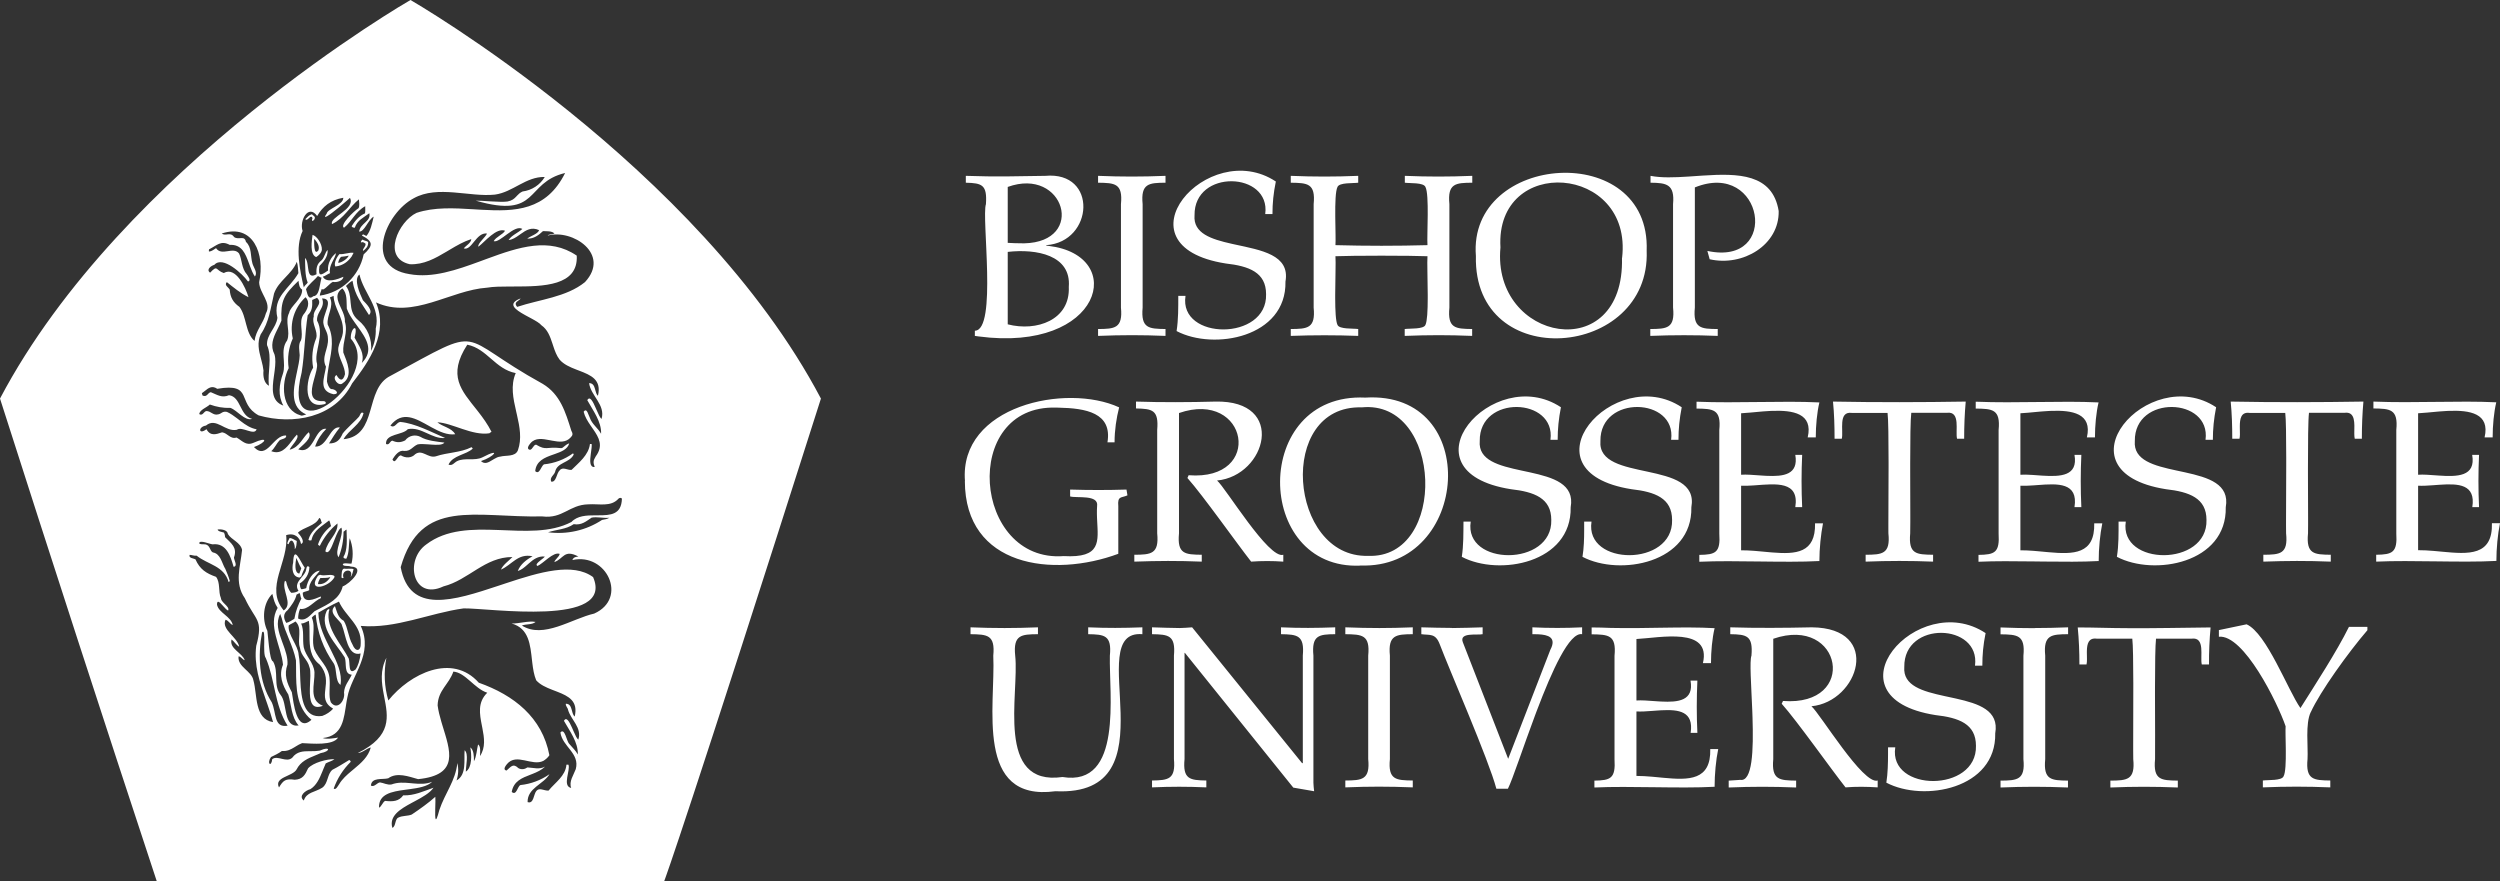 <?xml version="1.0" encoding="UTF-8"?>
<svg xmlns="http://www.w3.org/2000/svg" xmlns:xlink="http://www.w3.org/1999/xlink" width="607px" height="214px" viewBox="0 0 607 214" version="1.1">
  <rect x="0" y="0" width="607" height="214" fill="#333333" stroke="none"/>
  <title>Combined Shape</title>
  <g id="Page-1" stroke="none" stroke-width="1" fill="none" fill-rule="evenodd">
    <g id="16by9" transform="translate(-9, -73)" fill="#FFFFFF" fill-rule="nonzero">
      <g id="bgu-logo-(1)" transform="translate(9, 73)">
        <path d="M99.661,0 C99.661,0 169.493,40.178 199.321,96.773 C166.873,198.687 161.714,212.762 161.279,213.914 L161.258,213.971 C161.25,213.991 161.247,214 161.247,214 L161.247,214 L38.075,214 C25.198,174.985 12.507,135.908 0,96.773 C29.828,40.178 99.661,0 99.661,0 Z M110.076,163.062 C109.018,166.172 106.343,167.58 106.254,171.277 C106.424,172.574 106.768,173.911 107.158,175.243 L107.368,175.947 C109.264,182.199 111.705,188.166 101.521,189.175 C99.257,188.559 96.406,187.415 94.259,188.97 C92.878,189.352 90.202,188.647 90.055,190.76 L90.085,190.76 C90.908,191.171 91.555,190.026 92.26,189.968 C93.172,190.085 93.995,190.643 95.053,190.467 C96.562,189.902 98.059,189.996 99.561,190.138 L100.38,190.215 C101.884,190.353 103.395,190.426 104.931,189.821 C103.736,190.971 101.607,191.324 99.418,191.618 L98.367,191.757 C95.045,192.204 91.908,192.788 92.025,196.1 C92.613,195.865 92.907,194.78 93.495,194.457 C95.377,194.662 96.817,194.604 97.905,193.107 C100.521,193.225 102.815,192.11 105.255,191.259 C104.371,192.554 102.574,193.542 100.734,194.528 L100.013,194.914 C97.139,196.464 94.44,198.104 95.259,201 C96.141,200.677 95.847,198.858 96.729,198.506 C97.67,198.007 98.963,198.183 99.963,197.772 C101.933,196.452 104.079,194.926 105.696,193.459 C105.753,193.898 105.711,195.028 105.682,196.147 L105.675,196.404 C105.622,198.63 105.653,200.597 106.666,196.687 C108.048,192.55 110.605,189.586 111.046,185.273 C111.378,186.673 111.307,188.137 110.841,189.498 C113.369,188.09 112.605,184.51 112.81,182.163 C113.839,182.984 113.104,185.889 113.104,187.356 C114.663,186.359 114.516,183.219 114.192,181.459 C115.045,182.134 115.074,183.542 115.074,184.833 C115.692,183.777 115.78,181.84 116.074,180.755 C116.809,181.195 116.544,182.838 116.544,183.571 C117.93,181.497 117.58,179.144 117.121,176.784 L117.005,176.194 C116.443,173.344 115.921,170.517 118.308,168.197 C115.192,167.199 113.016,163.297 110.076,163.062 Z M150.147,121.104 C148.295,123.128 145.532,122.278 142.798,122.454 C138.182,122.571 136.653,126.004 131.685,125.388 C115.251,125.71 102.138,120.781 97.288,137.711 C99.461,149.246 110.088,145.856 121.126,142.185 L122.903,141.595 C130.999,138.916 139.085,136.508 144.003,140.117 C149.265,152.294 118.602,147.599 112.575,147.716 C104.255,148.861 96.112,152.704 87.586,151.971 C90.79,158.837 85.263,164.001 84.352,169.282 C84.291,169.561 84.236,169.847 84.186,170.136 L84.112,170.572 C83.492,174.374 83.31,178.673 78.354,179.199 C79.413,179.552 81,179.258 82.088,179.082 C80.883,181.048 75.826,180.549 73.357,180.432 C72.814,180.628 72.337,180.91 71.87,181.198 L71.47,181.444 C70.603,181.973 69.715,182.443 68.447,182.339 C67.653,182.926 66.712,183.366 65.801,183.806 C64.684,185.42 65.889,186.359 66.095,184.334 C67.389,183.278 69.564,185.302 70.975,183.953 C72.056,182.47 73.554,182.39 75.138,182.386 L75.592,182.386 C76.277,182.385 76.971,182.375 77.649,182.251 C80.236,181.077 80.354,182.427 77.825,182.867 C77.584,182.978 77.339,183.083 77.092,183.187 L76.599,183.391 C74.788,184.135 72.986,184.868 72.004,186.828 C71.034,188.559 66.477,188.647 67.741,191.2 C68.741,189.498 69.329,188.999 71.563,189.322 C73.474,189.234 74.092,188.149 74.797,186.564 C76.003,185.156 79.501,184.246 81.206,184.334 C80.618,184.804 79.736,184.98 79.089,185.361 C78.878,185.825 78.684,186.301 78.492,186.777 L78.263,187.347 C77.572,189.052 76.837,190.681 75.356,191.611 C74.18,191.904 72.357,193.283 73.768,194.369 C74.415,192.315 76.473,192.374 78.237,191.259 C79.707,190.232 79.413,187.914 80.736,186.887 C82.088,186.212 83.499,185.302 84.764,184.54 C84.94,184.54 85.175,184.804 85.146,184.98 C83.305,186.796 81.899,189.002 81.03,191.435 C81.5,192.022 82.206,190.555 82.382,190.349 C83.099,189.139 84.2,188.16 85.354,187.195 L85.933,186.713 C87.677,185.263 89.414,183.766 90.026,181.488 C88.997,181.723 87.968,182.808 86.88,182.838 C95.265,178.654 94.224,174.052 93.274,169.125 L93.183,168.647 C92.64,165.773 92.231,162.791 93.818,159.717 C93.143,163.157 93.304,166.709 94.289,170.074 C99.522,163.561 109.782,158.485 116.25,165.761 C124.776,168.783 131.655,174.182 133.39,183.366 C133.037,183.953 132.449,184.422 131.92,184.745 C129.156,186.124 125.423,182.75 123.1,185.508 C122.747,185.948 122.012,186.916 122.983,187.092 C124.041,186.212 124.541,185.214 125.864,186.505 C126.569,186.916 127.392,186.799 128.069,186.329 C129.421,186.388 131.009,186.916 132.331,186.124 C131.508,186.965 130.417,187.457 129.301,187.898 L128.854,188.071 C126.766,188.877 124.704,189.638 124.247,192.286 C125.423,193.283 125.628,190.907 126.363,190.613 C128.902,190.344 131.33,189.436 133.419,187.973 C131.92,190.467 128.039,191.317 128.098,194.75 C129.627,195.278 129.539,192.814 130.244,192.022 C130.979,191.141 132.096,192.022 133.184,191.963 C134.801,189.968 137.3,188.442 137.535,185.655 L138.006,185.655 C138.594,186.916 136.418,190.848 138.682,191.317 C138.094,189.733 139.27,188.178 139.799,186.74 C140.828,182.867 136.565,181.312 136.065,177.85 C137.124,176.588 137.594,180.021 138.182,180.579 C138.976,181.517 139.769,182.222 140.299,183.19 C140.387,180.197 138.329,177.527 136.918,175.004 C137.537,173.958 138.216,175.188 138.867,176.643 L139.011,176.969 C139.059,177.078 139.107,177.188 139.155,177.297 L139.296,177.623 C139.696,178.538 140.076,179.361 140.416,179.581 C141.357,176.647 138.623,174.828 137.917,172.334 C137.917,171.952 137.271,171.395 137.388,170.867 C139.093,170.867 138.594,173.185 139.534,173.977 C140.438,170.232 138.056,169.028 135.338,167.967 L134.917,167.804 L134.917,167.804 L134.494,167.642 L134.494,167.642 L134.07,167.479 C132.588,166.901 131.139,166.257 130.185,165.174 C129.653,163.911 129.422,162.432 129.241,160.915 L129.178,160.378 C128.742,156.525 128.438,152.564 124.217,151.384 C126.099,151.443 128.186,150.68 130.038,151.003 C129.245,151.736 127.686,151.472 126.716,151.883 C131.92,155.198 138.829,150.21 144.268,148.978 C152.558,145.281 147.296,134.102 138.976,135.98 C139.093,135.628 139.328,135.217 140.446,135.129 C136.918,133.28 136.888,135.657 134.595,136.479 C134.772,135.745 135.771,135.246 135.889,134.483 C134.36,133.897 131.89,136.831 130.509,137.418 C129.959,137.152 130.504,136.631 131.134,136.129 L131.358,135.952 C131.769,135.632 132.165,135.333 132.273,135.129 C130.628,134.968 129.497,135.84 128.436,136.771 L128.065,137.1 C127.324,137.758 126.593,138.389 125.717,138.65 C126.305,137.036 127.833,135.863 129.303,135.07 C125.746,134.278 124.247,137.183 121.63,138.298 C122.13,137.124 123.512,136.185 124.423,135.246 C117.72,135.217 113.781,140.821 107.666,142.376 C100.228,145.897 98.14,136.009 103.491,132.195 C113.281,124.742 128.51,132.107 138.741,126.737 C140.185,125.201 142.422,125.121 144.591,125.118 L145.261,125.117 C148.222,125.114 150.886,124.983 151,121.104 L150.971,121.104 C150.971,120.81 150.383,120.81 150.147,121.104 Z M277.371,152.314 L277.371,153.982 C262.282,152.723 285.384,193.487 256.258,192.111 C236.548,194.774 241.753,171.247 241.168,159.19 C241.665,154.099 239.677,154.04 235.641,153.982 L235.641,153.982 L235.641,152.314 C238.536,152.431 241.168,152.489 243.917,152.489 C246.461,152.489 249.093,152.431 252.017,152.314 L252.017,152.314 L252.017,153.982 C247.982,154.011 245.964,154.128 246.49,159.19 C247.514,168.525 241.578,190.999 257.983,188.658 C272.722,191.087 269.242,168.467 269.476,159.19 C269.973,154.245 268.16,154.04 264.212,153.982 L264.212,153.982 L264.212,152.314 C268.891,152.519 272.692,152.489 277.371,152.314 L277.371,152.314 Z M324.19,152.314 L324.19,153.982 C320.212,154.011 318.429,154.245 318.897,159.19 L318.897,159.19 L318.897,190.063 C318.897,190.736 319.013,191.438 319.072,192.111 L319.072,192.111 L314.013,191.233 L287.694,158.517 L287.606,158.517 L287.606,184.298 C287.138,189.214 288.893,189.448 292.899,189.507 L292.899,189.507 L292.899,191.175 C288.191,190.97 284.39,190.97 279.711,191.175 L279.711,191.175 L279.711,189.507 C283.717,189.448 285.472,189.214 285.033,184.298 L285.033,184.298 L285.033,159.19 C285.472,154.245 283.717,154.04 279.711,153.982 L279.711,153.982 L279.711,152.314 C282.167,152.372 284.39,152.489 286.437,152.489 C287.402,152.489 288.425,152.372 289.449,152.314 L289.449,152.314 L316.148,185.293 L316.323,185.293 L316.323,159.19 C316.762,154.245 315.007,154.04 311.03,153.982 L311.03,153.982 L311.03,152.314 C315.709,152.519 319.511,152.489 324.19,152.314 L324.19,152.314 Z M469.908,173.617 C442.537,169.286 465.609,142.803 482.103,153.718 C481.518,156.586 481.313,158.986 481.313,161.619 L481.313,161.619 L479.529,161.619 C480.904,151.289 462.217,150.616 462.363,161.912 C461.982,166.521 466.841,167.853 472.109,169.001 L472.814,169.153 C473.285,169.255 473.757,169.355 474.227,169.458 L474.931,169.613 C480.426,170.847 485.432,172.479 484.442,178.036 C484.734,191.555 467.072,194.804 458.006,190.034 C458.365,187.711 458.411,185.33 458.415,183.002 L458.416,181.46 L460.17,181.46 C458.474,192.345 480.055,192.492 479.763,181.079 C479.763,175.753 475.611,174.261 469.908,173.617 Z M384.138,152.314 L384.138,153.982 C381.059,153.397 376.82,162.856 373.157,172.506 L372.752,173.579 C369.805,181.443 367.282,189.192 366.124,191.497 L366.124,191.497 L363.317,191.497 C362.396,187.991 359.546,180.789 356.619,173.643 L356.086,172.346 C353.422,165.869 350.787,159.627 349.573,156.44 C348.52,153.66 347.145,154.274 345.098,153.982 L345.098,153.982 L345.098,152.314 C347.584,152.372 350.04,152.46 352.555,152.46 L352.555,152.46 L352.555,152.489 C355.07,152.489 357.527,152.372 359.983,152.314 L359.983,152.314 L359.983,153.982 C358.726,154.274 354.281,153.455 355.158,155.884 L355.158,155.884 L366.183,184.24 L376.418,157.786 C378.051,154.709 375.798,154.12 373.514,154.008 L373.217,153.996 C372.82,153.983 372.428,153.982 372.061,153.982 L372.061,153.982 L372.061,152.314 C376.084,152.513 380.115,152.513 384.138,152.314 L384.138,152.314 Z M439.905,152.314 C457.07,152.46 451.309,170.369 439.817,171.481 C441.864,173.178 452.391,190.677 455.901,189.507 L455.901,189.507 L455.901,191.175 C453.123,190.999 450.725,190.97 448.093,191.175 C444.525,186.668 436.395,175.139 432.594,170.866 L432.594,170.866 L432.916,170.193 C451.309,171.598 447.303,149.3 430.547,155.094 L430.547,155.094 L430.547,184.327 C430.079,189.39 432.067,189.478 436.103,189.536 L436.103,189.536 L436.103,191.204 C430.254,190.97 425.488,190.97 419.727,191.204 L419.727,191.204 L419.727,189.536 L422.417,189.361 L422.417,189.331 C425.528,190.058 425.765,182.107 425.509,174.154 L425.479,173.271 L425.479,173.271 L425.445,172.39 C425.2,166.242 424.763,160.481 425.254,159.19 C425.663,154.333 424.113,154.04 420.107,153.982 L420.107,153.982 L420.107,152.314 C426.394,152.519 433.471,152.46 439.905,152.314 Z M386.448,152.343 C388.027,152.343 389.577,152.401 391.127,152.46 L391.127,152.46 L391.156,152.46 C399.988,152.665 408.527,152.08 416.305,152.519 C415.721,154.977 415.428,158.166 415.428,161.005 L415.428,161.005 L413.469,161.005 C415.545,152.138 403.058,154.86 397.327,155.152 L397.327,155.152 L397.327,170.076 C398.603,169.985 400.199,170.121 401.837,170.239 L402.265,170.269 C402.479,170.283 402.694,170.297 402.908,170.31 L403.336,170.334 C407.466,170.546 411.324,170.166 410.457,165.248 L410.457,165.248 L412.124,165.248 C411.925,169.479 411.925,173.717 412.124,177.948 L412.124,177.948 L410.486,177.948 C411.3,172.691 407.591,172.243 403.447,172.454 L403.024,172.477 C402.954,172.482 402.883,172.486 402.812,172.49 L402.387,172.519 C402.245,172.529 402.103,172.539 401.961,172.55 L401.535,172.581 L401.535,172.581 L401.11,172.613 C399.77,172.713 398.463,172.802 397.327,172.739 L397.327,172.739 L397.327,188.395 C398.555,188.391 399.824,188.474 401.093,188.585 L401.6,188.631 C401.77,188.646 401.939,188.662 402.107,188.678 L402.613,188.727 C402.866,188.751 403.118,188.776 403.368,188.8 L403.869,188.847 C410.021,189.424 415.447,189.557 415.253,181.869 L415.253,181.869 L417.183,181.869 C416.627,184.532 416.305,188.014 416.305,191.029 C407.649,191.497 395.806,190.794 387.121,191.204 L387.121,191.204 L387.121,189.536 C391.069,189.478 392.297,189.009 392.004,184.327 L392.004,184.327 L392.004,159.22 C392.502,154.128 390.484,154.069 386.448,154.011 L386.448,154.011 Z M502.134,152.314 L502.134,153.982 C498.099,154.011 496.081,154.128 496.578,159.19 L496.578,159.19 L496.578,184.327 C496.081,189.419 498.099,189.478 502.105,189.536 L502.105,189.536 L502.105,191.204 C496.256,190.97 491.49,190.97 485.729,191.204 L485.729,191.204 L485.729,189.536 C489.764,189.507 491.782,189.39 491.285,184.327 L491.285,184.327 L491.285,159.22 C491.782,154.128 489.764,154.069 485.729,154.011 L485.729,154.011 L485.729,152.343 C488.653,152.46 491.256,152.519 494.034,152.519 L494.034,152.519 L494.004,152.489 C496.578,152.489 499.21,152.431 502.134,152.314 L502.134,152.314 Z M536.729,152.343 C536.454,155.329 536.327,158.328 536.349,161.327 L536.349,161.327 L534.594,161.327 C534.126,159.512 535.53,154.625 532.138,155.064 L532.138,155.064 L523.482,155.064 C523.294,156.62 523.24,161.464 523.233,166.815 L523.232,168.976 C523.237,175.501 523.293,182.22 523.248,184.327 C522.75,189.419 524.768,189.478 528.775,189.536 L528.775,189.536 L528.775,191.204 C522.926,190.97 518.159,190.97 512.398,191.204 L512.398,191.204 L512.398,189.536 C516.434,189.507 518.452,189.39 517.955,184.327 C517.945,183.879 517.94,183.204 517.938,182.355 L517.938,180.571 C517.949,172.978 518.079,157.909 517.721,155.064 L517.721,155.064 L509.065,155.064 C507.091,154.811 506.733,156.331 506.693,158.01 L506.689,158.348 C506.687,159.477 506.788,160.629 506.608,161.327 L506.608,161.327 L504.883,161.327 C504.883,158.313 504.766,155.269 504.474,152.343 C508.509,152.343 512.515,152.519 516.551,152.519 C522.897,152.577 530.441,152.401 536.729,152.343 Z M343.022,152.314 L343.022,153.982 C339.016,154.011 336.969,154.128 337.466,159.19 L337.466,159.19 L337.466,184.298 C336.969,189.39 338.987,189.448 343.022,189.507 L343.022,189.507 L343.022,191.175 C337.173,190.941 332.407,190.941 326.646,191.175 L326.646,191.175 L326.646,189.507 C330.652,189.478 332.699,189.361 332.202,184.298 L332.202,184.298 L332.202,159.19 C332.699,154.099 330.682,154.04 326.646,153.982 L326.646,153.982 L326.646,152.314 C329.57,152.431 332.173,152.489 334.922,152.489 C337.466,152.489 340.098,152.431 343.022,152.314 L343.022,152.314 Z M545.472,151.582 C550.327,153.718 555.532,167.647 558.544,171.92 C562.199,166.126 567.346,158.225 570.329,152.197 L570.329,152.197 L574.803,152.197 L574.803,153.016 C570.124,158.459 563.34,167.911 561.059,172.915 L561.059,172.915 L561.059,172.886 C559.685,175.666 560.445,181.343 560.269,184.298 C559.772,189.361 561.79,189.448 565.796,189.507 L565.796,189.507 L565.796,191.175 C559.948,190.941 555.181,190.941 549.42,191.175 L549.42,191.175 L549.42,189.507 C550.648,189.331 554.011,189.595 554.45,188.483 C554.941,187.622 555.014,184.963 554.992,182.293 L554.984,181.531 C554.955,179.38 554.885,177.334 554.947,176.339 C552.959,170.574 544.8,154.011 538.746,154.596 L538.746,154.596 L538.746,152.987 Z M63.625,153.526 C62.596,159.101 62.802,165.556 65.977,170.514 C67.153,173.097 66.418,176.764 69.799,176.207 L69.829,176.207 C66.624,171.16 66.801,165.057 64.537,159.776 C63.625,158.69 64.743,152.294 63.625,153.526 Z M66.124,144.195 C63.861,146.425 63.567,150.357 64.919,153.174 C65.023,153.95 65.128,155.252 65.269,156.55 L65.327,157.068 C65.538,158.872 65.83,160.532 66.301,160.597 C67.771,163.209 66.271,166.348 68.124,168.725 C69.887,170.779 68.653,176.735 72.533,176.148 L72.504,176.148 C70.74,174.123 70.74,171.16 70.005,168.637 C68.535,166.289 67.653,163.942 68.712,161.389 C68.329,156.988 64.89,151.883 67.418,147.599 C66.624,146.367 66.536,145.78 66.124,144.195 Z M68.035,149.066 C66.908,151.187 67.624,153.422 68.459,155.69 L68.678,156.282 C69.301,157.962 69.906,159.656 69.799,161.331 C68.917,163.825 69.652,165.791 70.858,168.079 C71.269,170.426 71.945,178.114 75.62,174.769 C71.916,171.726 71.905,167.023 71.885,162.545 L71.882,161.907 C71.878,161.377 71.872,160.851 71.857,160.333 C71.152,156.695 69.211,153.702 68.418,150.152 L68.035,149.066 Z M52.836,128.557 C52.924,129.055 53.865,129.143 54.394,129.319 C54.541,129.613 54.629,129.994 54.659,130.434 C56.129,131.931 57.687,132.928 56.805,135.364 C56.834,136.068 57.804,137.476 56.717,137.623 C55.982,135.07 54.953,131.755 51.631,132.166 C50.954,132.136 48.514,130.992 48.367,131.872 C48.455,132.254 49.308,132.107 49.837,132.166 C51.072,132.371 50.896,133.75 51.689,134.131 C53.512,134.425 53.835,136.596 54.629,138.004 L54.659,138.004 C55.07,139.002 55.541,140.029 55.805,141.115 C55.629,141.115 55.658,141.32 55.511,141.32 C54.394,137.359 50.455,137.095 47.75,134.924 C47.074,134.982 46.544,134.718 46.045,134.718 C45.751,135.54 46.985,135.54 47.456,135.804 C48.514,138.21 50.043,139.207 52.454,140.058 C53.542,141.467 52.954,143.638 53.63,145.193 C53.652,145.633 53.971,146.032 54.338,146.411 L54.586,146.661 C55.127,147.198 55.648,147.704 55.394,148.245 C55.073,148.148 54.624,147.649 54.184,147.156 L54.019,146.973 C53.311,146.186 52.672,145.553 52.689,146.836 C53.13,148.831 56.129,149.682 56.511,151.765 C55.776,151.472 55.541,150.68 54.747,150.474 C53.689,152.91 57.687,154.7 58.069,157.018 C57.305,156.577 56.864,155.727 56.217,155.257 C55.629,157.546 58.833,158.485 59.421,160.304 C58.804,160.128 58.539,159.394 57.922,159.365 C57.628,161.976 61.156,162.886 61.538,165.233 C62.508,168.666 61.714,174.622 66.301,175.326 C65.9,173.835 65.402,172.364 64.891,170.897 L64.548,169.92 C63.063,165.685 61.615,161.451 62.214,156.812 C64.008,150.24 62.038,150.827 59.451,145.252 C56.834,141.525 58.392,137.535 58.775,133.515 C58.392,131.667 56.187,131.08 55.335,129.672 C55.247,128.703 53.865,128.439 52.836,128.557 Z M75.003,150.768 L74.944,150.768 C74.444,150.915 73.915,151.384 73.121,151.384 C73.886,153.144 73.415,155.081 73.739,157.135 C74.239,159.394 76.208,160.891 76.355,163.238 C76.444,166.231 74.885,169.986 78.413,171.365 C75.557,172.486 75.186,170.099 75.232,167.385 L75.241,166.986 C75.302,164.983 75.531,162.887 75.121,161.947 C74.68,160.098 73.063,159.277 72.827,157.252 C72.092,155.316 73.533,152.528 71.74,150.885 C71.24,151.267 70.593,151.472 70.093,151.853 C69.799,154.054 72.386,156.695 72.504,158.954 C72.812,160.343 72.818,162.454 72.9,164.655 L72.919,165.146 C73.117,169.732 73.763,174.507 78.237,173.83 C79.295,173.449 80.236,172.803 80.883,172.07 C76.414,169.458 81.412,165.703 77.59,161.331 C75.29,159.55 75.156,156.968 75.151,154.396 L75.15,153.334 C75.147,152.453 75.126,151.587 75.003,150.768 Z M82.294,146.073 C80.53,146.865 78.913,147.834 77.296,148.743 C77.443,155.404 83.588,160.685 82.676,166.289 C81.294,165.321 81.882,162.475 81.03,161.067 C78.545,157.571 77.034,153.481 76.649,149.213 C76.277,149.385 75.954,149.647 75.709,149.976 C76.223,151.164 76.172,152.47 76.091,153.779 L76.043,154.564 C75.986,155.609 75.979,156.642 76.297,157.604 C77.472,160.362 79.913,161.829 80.03,164.998 C80.177,166.612 79.736,169.106 80.324,170.514 C81.882,172.627 83.882,170.074 83.529,168.167 C83.617,166.407 84.675,165.38 85.41,163.825 C83.411,163.649 84.234,161.096 83.705,159.629 C81.824,156.548 77.414,152.44 79.295,148.391 C79.56,147.804 80.265,147.687 79.854,148.391 C79.06,152.587 82.97,156.519 84.675,159.893 C84.751,160.144 84.786,160.477 84.812,160.83 L84.829,161.068 L84.829,161.068 L84.853,161.427 C84.933,162.54 85.097,163.531 86.292,162.592 C86.91,161.771 87.38,160.304 87.556,158.661 C84.323,159.57 83.94,153.966 83.029,151.853 C82.941,150.768 79.383,148.919 81.324,147.159 C81.824,148.509 82.029,149.976 83.47,150.739 C84.47,152.352 84.558,154.729 85.587,156.489 C86.292,158.338 87.674,158.25 87.586,156.137 C87.792,151.736 83.911,149.712 82.294,146.073 Z M72.739,143.99 L72.004,144.371 C71.71,145.751 70.711,147.071 69.858,148.127 C68.682,149.007 68.829,150.152 69.505,151.237 C70.299,151.061 70.828,150.592 71.475,150.24 C71.798,148.274 72.416,146.836 73.18,145.31 C72.916,144.988 72.974,144.342 72.739,143.99 Z M77.502,125.769 C76.591,127.764 73.68,127.97 72.328,129.349 C72.827,129.877 74.239,131.608 73.092,132.078 C72.798,130.434 71.504,129.29 69.476,129.936 C70.211,136.449 64.184,142.611 68.888,148.215 C71.269,146.631 68.3,143.345 69.182,140.997 L69.476,141.203 C69.711,142.259 70.064,143.257 70.711,143.931 C71.387,143.931 72.004,143.785 72.475,143.462 C71.662,142.219 72.334,141.271 73.092,140.342 L73.32,140.064 C73.776,139.508 74.213,138.949 74.327,138.327 C74.339,138.277 74.349,138.226 74.36,138.174 L74.392,138.018 C74.481,137.607 74.603,137.259 75.121,137.682 C75.091,139.442 74.092,140.851 72.769,141.672 C72.886,142.142 72.798,142.846 73.239,143.08 C73.68,142.963 74.003,142.963 74.356,142.787 C74.65,140.939 75.973,138.679 77.649,138.562 C76.767,139.824 74.827,141.32 75.091,143.257 C74.709,143.609 73.915,143.55 73.504,143.931 C73.562,146.865 76.444,145.398 77.913,144.812 C77.913,144.87 77.855,145.046 77.913,145.222 C76.238,145.897 74.768,148.156 72.857,147.834 C72.563,148.479 72.386,149.389 72.386,150.181 C74.121,151.061 75.326,149.33 76.355,148.421 L76.603,148.287 L76.603,148.287 L77.103,148.024 C79.7,146.68 82.455,145.48 83.205,142.376 C84.911,141.789 89.026,137.682 85.175,137.564 C84.587,137.271 83.411,137.594 83.235,137.066 C83.235,136.508 84.969,136.948 85.351,136.831 C85.842,134.78 85.688,132.629 84.911,130.669 C84.617,132.195 84.852,134.19 84.087,135.657 C83.764,135.628 83.411,135.598 83.382,135.246 C84.411,133.545 84.205,131.08 84.146,128.586 C83.823,128.674 83.705,128.967 83.411,129.085 C83.417,131.217 83.008,133.329 82.206,135.305 C81.03,133.75 83.499,130.288 82.911,128.116 C82.299,128.38 81.776,129.626 81.272,130.911 L81.121,131.296 C80.446,133.029 79.795,134.66 79.001,133.867 C79.472,131.168 82.118,129.701 81.941,127.09 C80.134,128.579 78.669,130.441 77.649,132.547 C77.467,132.481 77.312,132.357 77.208,132.195 C77.799,130.427 78.905,128.874 80.383,127.735 C80.207,127.324 80.177,126.737 79.913,126.356 C78.266,127.706 76.091,128.762 75.62,131.168 C75.385,131.256 75.032,131.256 74.885,131.051 C75.415,129.114 76.855,128.116 78.149,126.943 C77.913,126.591 77.972,125.828 77.502,125.769 Z M77.708,139.56 C78.825,139.97 80.383,139.237 81.206,139.853 C81.236,140.234 81.118,140.352 80.824,140.704 C79.119,142.758 74.65,143.667 77.208,139.794 C77.384,139.736 77.502,139.618 77.708,139.56 Z M80.089,140.146 C79.501,140.381 78.56,140.293 77.766,140.352 L77.588,140.68 C77.412,141.01 77.252,141.357 77.208,141.819 C78.619,141.995 79.56,141.085 80.148,140.264 L80.177,140.264 C80.177,140.176 80.148,140.146 80.089,140.146 Z M83.499,138.063 C84.146,138.21 85.175,137.946 85.851,138.18 C85.645,138.855 85.557,139.648 85.116,140.088 C86.086,137.799 82.647,138.18 83.411,140.322 C83.235,140.44 83,140.322 82.911,140.205 C82.97,139.413 82.882,138.268 83.499,138.063 Z M74.003,137.858 C73.739,138.562 73.357,139.149 73.18,139.912 L72.769,140.234 C70.916,140.088 70.828,138.004 71.181,136.567 C71.328,132.107 72.945,136.42 74.003,137.858 Z M71.945,135.452 C71.74,136.625 71.357,139.119 72.68,139.266 L73.151,137.975 C72.68,137.212 72.357,136.303 71.945,135.452 Z M331.5,96.538 C359.954,94.783 356.913,138.267 330.331,137.302 L330.331,137.302 L330.331,137.331 C304.363,138.502 303.836,95.251 331.5,96.538 Z M525.88,118.778 C498.537,114.447 521.61,87.964 538.074,98.88 C537.518,101.747 537.284,104.147 537.284,106.781 L537.284,106.781 L535.501,106.781 C536.875,96.451 518.189,95.778 518.335,107.073 C517.945,111.784 523.031,113.072 528.433,114.236 L529.139,114.387 C529.374,114.438 529.61,114.488 529.846,114.539 L530.551,114.692 C536.182,115.932 541.424,117.507 540.413,123.168 C540.706,136.717 523.043,139.965 513.978,135.195 C514.445,132.356 514.387,129.43 514.387,126.65 L514.387,126.65 L516.142,126.65 C514.475,137.507 536.056,137.653 535.734,126.24 C535.734,120.944 531.582,119.422 525.88,118.778 Z M396.128,118.778 C368.785,114.447 391.858,87.964 408.322,98.88 C407.766,101.747 407.532,104.147 407.532,106.781 L407.532,106.781 L405.749,106.781 C407.123,96.451 388.437,95.778 388.583,107.073 C387.735,117.315 412.796,111.375 410.662,123.168 C410.954,136.717 393.291,139.965 384.226,135.195 C384.577,133.059 384.635,130.805 384.635,128.757 L384.635,128.757 L384.635,126.65 L386.419,126.65 C384.723,137.507 406.304,137.653 405.983,126.24 C405.983,120.944 401.83,119.422 396.128,118.778 Z M366.826,118.778 C339.454,114.447 362.527,87.964 378.991,98.88 C378.436,101.747 378.202,104.147 378.202,106.781 L378.202,106.781 L376.447,106.781 C377.821,96.451 359.106,95.778 359.281,107.073 C358.878,111.784 363.963,113.072 369.367,114.236 L370.074,114.387 C370.31,114.438 370.545,114.488 370.781,114.539 L371.487,114.692 C377.122,115.932 382.371,117.507 381.36,123.168 C381.623,136.717 363.989,139.965 354.924,135.195 C355.363,132.356 355.304,129.43 355.333,126.65 L355.333,126.65 L357.088,126.65 C355.392,137.507 376.973,137.653 376.652,126.24 C376.652,120.944 372.528,119.422 366.826,118.778 Z M234.296,116.847 C232.805,98.528 258.86,92.968 271.727,98.909 C271.055,101.542 270.616,104.469 270.616,107.395 L270.616,107.395 L268.891,107.395 C270.087,100.21 263.622,99.109 256.959,98.976 L256.433,98.967 C233.156,98.236 236.168,136.687 258.275,135.019 C267.457,135.532 266.627,131.495 266.375,126.162 L266.358,125.765 C266.35,125.565 266.343,125.363 266.338,125.16 L266.33,124.753 C266.322,124.138 266.332,123.51 266.376,122.875 C266.814,120.007 261.434,121.002 259.825,120.534 L259.825,120.534 L259.825,118.866 C264.446,119.012 268.949,119.012 273.511,118.866 L273.511,118.866 L273.745,120.271 C272.283,120.944 271.289,120.329 271.523,122.904 L271.523,122.904 L271.523,134.463 C255.673,140.345 234.296,137.653 234.267,116.788 L234.267,116.788 Z M411.919,97.533 C421.891,97.943 432.623,97.27 441.747,97.709 C441.162,100.167 440.87,103.357 440.87,106.195 L440.87,106.195 L438.91,106.195 C440.281,100.343 435.307,99.552 430.111,99.766 L429.638,99.788 C429.165,99.813 428.691,99.845 428.222,99.881 L427.755,99.918 C425.892,100.073 424.122,100.279 422.739,100.343 L422.739,100.343 L422.739,115.267 C424.023,115.175 425.623,115.311 427.262,115.429 L427.691,115.459 C427.977,115.479 428.263,115.497 428.549,115.513 L428.976,115.535 C433.026,115.722 436.732,115.272 435.898,110.438 L435.898,110.438 L437.565,110.438 C437.369,114.669 437.369,118.907 437.565,123.139 L437.565,123.139 L435.898,123.139 C436.916,116.723 431.158,117.47 426.103,117.835 L425.684,117.864 C424.64,117.934 423.636,117.979 422.739,117.93 L422.739,117.93 L422.739,133.615 C423.725,133.608 424.736,133.657 425.752,133.733 L426.261,133.772 C426.854,133.821 427.447,133.876 428.037,133.932 L428.793,134.003 C429.128,134.035 429.461,134.065 429.792,134.094 L430.285,134.136 C436.021,134.606 440.858,134.332 440.694,127.06 L440.694,127.06 L442.624,127.06 C442.098,129.752 441.747,133.205 441.747,136.219 C433.091,136.687 421.277,135.985 412.592,136.395 L412.592,136.395 L412.592,134.727 C416.539,134.668 417.768,134.2 417.446,129.518 L417.446,129.518 L417.446,104.41 C417.943,99.318 415.925,99.26 411.919,99.201 L411.919,99.201 Z M479.705,97.533 C489.706,97.943 500.409,97.27 509.533,97.709 C508.948,100.167 508.655,103.357 508.655,106.195 L508.655,106.195 L506.696,106.195 C508.066,100.343 503.093,99.552 497.905,99.766 L497.433,99.788 C496.96,99.813 496.488,99.845 496.02,99.881 L495.553,99.918 C495.398,99.931 495.244,99.944 495.091,99.958 L494.633,99.999 C493.117,100.138 491.7,100.29 490.554,100.343 L490.554,100.343 L490.554,115.267 C491.386,115.207 492.355,115.244 493.382,115.31 L493.796,115.337 C494.351,115.376 494.921,115.42 495.492,115.459 L495.921,115.488 C500.281,115.764 504.596,115.611 503.684,110.438 L503.684,110.438 L505.351,110.438 C505.153,114.669 505.153,118.907 505.351,123.139 L505.351,123.139 L503.684,123.139 C504.645,117.079 499.579,117.409 494.762,117.772 L494.126,117.819 L494.126,117.819 L493.705,117.85 C492.588,117.928 491.511,117.982 490.554,117.93 L490.554,117.93 L490.554,133.615 C491.536,133.608 492.545,133.657 493.559,133.733 L494.066,133.772 C494.658,133.821 495.251,133.876 495.84,133.932 L496.344,133.979 C496.512,133.995 496.679,134.011 496.846,134.027 L497.345,134.072 C503.394,134.617 508.672,134.643 508.48,127.06 L508.48,127.06 L510.439,127.06 C509.884,129.752 509.562,133.205 509.562,136.219 C505.581,136.434 500.943,136.402 496.25,136.345 L493.689,136.312 C488.996,136.253 484.358,136.207 480.377,136.395 L480.377,136.395 L480.377,134.727 C484.325,134.668 485.553,134.2 485.261,129.518 L485.261,129.518 L485.261,104.41 C485.758,99.318 483.74,99.26 479.705,99.201 L479.705,99.201 Z M576.265,97.504 C586.267,97.914 596.97,97.241 606.093,97.68 C605.509,100.138 605.216,103.327 605.216,106.195 L605.216,106.195 L603.257,106.195 C604.627,100.343 599.654,99.552 594.466,99.766 L593.994,99.788 C593.443,99.817 592.891,99.855 592.347,99.899 L591.882,99.938 C590.109,100.09 588.433,100.282 587.115,100.343 L587.115,100.343 L587.115,115.267 C588.391,115.175 589.987,115.311 591.625,115.429 L592.053,115.459 C596.554,115.768 601.187,115.781 600.245,110.438 L600.245,110.438 L601.912,110.438 C601.716,114.669 601.716,118.907 601.912,123.139 L601.912,123.139 L600.274,123.139 C601.164,117.525 596.867,117.395 592.393,117.695 L591.966,117.725 C591.824,117.735 591.682,117.745 591.54,117.756 L591.114,117.788 L591.114,117.788 L590.69,117.819 C589.422,117.913 588.191,117.989 587.115,117.93 L587.115,117.93 L587.115,133.585 C588.343,133.577 589.612,133.657 590.881,133.764 L591.388,133.808 C591.558,133.824 591.727,133.839 591.895,133.855 L592.401,133.902 L592.401,133.902 L592.905,133.95 C599.36,134.562 605.243,135.03 605.041,127.03 L605.041,127.03 L607,127.03 C606.444,129.723 606.123,133.176 606.123,136.19 C597.467,136.658 585.653,135.956 576.938,136.365 L576.938,136.365 L576.938,134.697 C580.886,134.639 582.114,134.171 581.822,129.489 L581.822,129.489 L581.822,104.381 C582.319,99.289 580.301,99.231 576.265,99.172 L576.265,99.172 Z M477.277,97.504 C477.014,100.401 476.897,103.474 476.897,106.517 L476.897,106.517 L475.172,106.517 C474.704,104.674 476.108,99.787 472.715,100.226 L472.715,100.226 L464.059,100.226 C463.852,101.833 463.8,106.952 463.796,112.513 L463.796,114.137 L463.796,114.137 L463.797,115.226 C463.802,118.673 463.819,122.1 463.823,124.8 L463.823,126.768 C463.821,127.962 463.813,128.903 463.796,129.489 C463.328,134.58 465.317,134.639 469.353,134.697 L469.353,134.697 L469.353,136.365 C463.896,136.143 458.433,136.143 452.976,136.365 L452.976,136.365 L452.976,134.697 C456.983,134.668 459.03,134.551 458.503,129.489 C458.499,129.208 458.497,128.84 458.496,128.395 L458.496,127.19 C458.501,123.956 458.542,118.514 458.545,113.329 L458.545,112.261 C458.542,106.768 458.49,101.763 458.299,100.255 L458.299,100.255 L449.613,100.255 C446.221,99.787 447.654,104.674 447.186,106.517 L447.186,106.517 L445.432,106.517 C445.432,103.474 445.344,100.43 445.051,97.504 C455.637,97.709 466.721,97.68 477.277,97.504 Z M295.093,97.504 C312.463,97.124 307.492,115.501 295.502,116.671 C297.549,118.369 308.077,135.868 311.586,134.697 L311.586,134.697 L311.586,136.365 C308.987,136.175 306.377,136.175 303.778,136.365 C300.239,131.859 292.11,120.329 288.308,116.057 L288.308,116.057 L288.601,115.384 C307.024,116.818 303.017,94.49 286.261,100.284 L286.261,100.284 L286.261,129.489 C285.764,134.58 287.782,134.639 291.788,134.697 L291.788,134.697 L291.788,136.365 C285.939,136.131 281.202,136.161 275.412,136.365 L275.412,136.365 L275.412,134.697 C279.448,134.668 281.465,134.551 280.968,129.489 L280.968,129.489 L280.968,104.381 C281.378,99.523 279.798,99.26 275.821,99.172 L275.821,99.172 L275.821,97.504 C281.933,97.709 288.864,97.68 295.093,97.504 Z M573.838,97.504 C573.575,100.401 573.458,103.474 573.458,106.488 L573.458,106.488 L573.487,106.517 L571.733,106.517 C571.652,106.198 571.627,105.788 571.623,105.33 L571.624,105.018 C571.644,102.844 571.951,99.88 569.276,100.226 L569.276,100.226 L560.62,100.226 C560.414,101.936 560.369,107.627 560.371,113.594 L560.372,114.682 L560.372,114.682 L560.373,115.77 C560.38,119.394 560.399,122.955 560.403,125.628 L560.403,127.453 C560.402,128.324 560.396,129.02 560.386,129.489 C559.889,134.58 561.907,134.639 565.913,134.697 L565.913,134.697 L565.913,136.365 C560.065,136.131 555.298,136.161 549.537,136.365 L549.537,136.365 L549.537,134.697 C553.573,134.668 555.591,134.551 555.064,129.489 C555.054,129.04 555.05,128.365 555.048,127.516 L555.049,126.49 C555.053,123.085 555.093,117.78 555.096,112.794 L555.096,111.204 C555.091,106.137 555.039,101.665 554.859,100.255 L554.859,100.255 L546.203,100.255 C544.098,99.967 543.831,101.707 543.828,103.517 L543.83,103.857 L543.83,103.857 L543.836,104.196 C543.855,105.095 543.891,105.95 543.747,106.517 L543.747,106.517 L541.992,106.517 C541.992,103.474 541.905,100.43 541.612,97.504 C552.198,97.709 563.311,97.68 573.838,97.504 Z M332.144,134.961 C351.561,135.78 350.304,96.948 330.623,98.909 C309.86,98.294 312.902,135.487 332.144,134.961 Z M70.328,130.61 C71.063,130.698 71.475,131.109 72.063,131.344 C71.975,131.931 72.034,132.987 71.563,133.31 C71.71,132.136 70.799,130.082 70.064,132.136 C69.917,132.136 69.829,132.048 69.77,131.989 C69.77,131.549 70.123,131.051 70.328,130.61 Z M143.65,125.681 C142.327,126.561 141.21,127.588 139.299,127.266 C137.447,128.557 135.095,128.557 133.066,129.231 C137.656,129.842 142.311,128.779 146.179,126.239 C146.884,126.121 147.443,126.033 147.942,125.71 C146.473,125.857 144.973,125.417 143.65,125.681 Z M137.212,42 C127.304,44.377 131.156,53.238 115.515,48.719 C116.691,48.66 121.601,49.189 123.218,48.925 C124.337,48.71 124.849,48.248 125.312,47.755 L125.542,47.507 C125.888,47.135 126.26,46.765 126.893,46.489 C129.133,46.203 131.117,44.905 132.273,42.968 C127.686,42.851 124.541,46.665 120.16,47.252 C114.016,47.898 106.254,44.905 100.463,48.132 C93.554,51.8 88.174,64.827 99.434,66.559 C105.01,67.579 110.844,65.555 116.629,63.426 L118.321,62.802 C125.925,60.006 133.395,57.524 140.034,62.069 C140.426,69.452 131.898,69.555 124.793,69.562 L123.937,69.563 C121.769,69.566 119.78,69.588 118.279,69.845 C109.282,70.461 100.345,77.591 91.29,73.424 C94.348,80.76 89.82,87.508 85.498,93.083 C81.265,101.445 71.181,103.235 62.802,100.858 C57.363,97.895 61.685,92.878 52.748,94.403 C51.465,93.519 50.608,94.222 49.722,94.931 L49.49,95.115 C49.334,95.237 49.176,95.354 49.014,95.46 C49.043,95.665 49.132,95.87 49.19,96.047 C50.337,96.516 50.425,95.313 51.19,95.225 C52.777,95.87 53.865,96.692 55.599,95.958 C58.539,96.34 58.157,100.917 61.215,101.709 C59.421,102.296 57.628,99.626 55.952,99.039 C54.188,99.098 52.601,98.805 50.954,98.218 C50.19,98.951 48.514,99.479 48.367,100.536 C49.19,101.064 49.455,99.949 50.072,99.802 C51.248,99.773 51.719,100.976 53.042,100.594 C53.777,100.448 54.012,99.773 55.1,100.008 C55.989,100.406 56.779,100.974 57.554,101.568 L58.423,102.24 C59.586,103.13 60.784,103.957 62.302,104.233 C61.773,105.905 58.775,103.411 57.51,104.35 C54.629,104.937 52.513,101.24 50.014,103.323 C48.014,103.646 48.22,105.7 50.131,104.203 C51.072,105.964 52.483,105.465 53.924,104.966 C55.276,105.142 55.923,106.727 57.422,106.228 C58.775,106.961 59.686,108.282 61.45,107.548 C65.36,105.788 64.684,107.46 61.656,108.546 C64.831,111.861 66.301,105.612 69.446,105.729 C69.74,106.551 68.182,106.58 67.83,106.961 C67.153,107.666 66.654,108.869 65.86,109.543 C68.126,110.44 69.506,108.806 70.735,107.194 L70.964,106.893 C71.343,106.393 71.712,105.91 72.092,105.524 C72.827,106.404 70.622,108.282 70.328,109.191 C72.769,108.605 73.562,106.081 74.974,104.937 C75.944,106.404 73.298,108.164 72.416,109.103 C76.238,110.512 76.355,103.763 79.236,104.115 C78.06,105.289 77.12,106.668 76.502,108.428 C79.501,108.634 80.089,103.323 82.529,103.793 C81.53,104.966 80.677,106.404 79.883,107.666 C81.794,107.695 82.559,106.727 83.205,105.26 C83.97,104.203 86.851,101.621 87.027,101.328 C87.162,101.219 87.258,101.048 87.344,100.87 L87.428,100.693 C87.609,100.313 87.789,99.992 88.262,100.301 C87.674,103.03 84.675,104.35 83.411,106.639 C91.908,105.788 88.35,94.374 94.847,91.235 C118.426,78.471 110.164,81.317 131.773,93.2 C136.036,95.753 137.3,100.066 138.711,104.555 C139.123,105.289 139.093,105.67 138.594,106.169 C137.422,107.515 135.758,107.318 134.069,106.995 L133.536,106.891 C131.759,106.541 130.009,106.218 128.833,107.578 C128.392,108.076 127.716,109.045 128.686,109.221 C129.392,109.045 129.45,108.047 130.156,107.959 C132.772,109.514 132.508,108.37 136.242,108.81 C136.8,108.81 137.065,108.047 138.211,107.636 C137.821,109.082 136.334,109.666 134.725,110.231 L134.263,110.392 C132.254,111.096 130.2,111.894 129.95,114.385 C130.979,115.382 131.361,113.182 132.067,112.742 C134.615,112.493 137.05,111.572 139.123,110.072 C139.27,110.16 139.211,110.277 139.299,110.365 C138.3,112.419 135.242,112.214 134.772,114.59 C134.536,115.353 133.39,115.94 133.831,116.937 C135.095,117.172 135.095,114.884 135.889,114.209 C136.624,113.24 137.829,114.209 138.77,114.091 C140.534,112.331 142.915,110.512 143.239,107.812 C143.444,107.812 143.474,107.783 143.65,107.812 C143.717,108.29 143.603,109.066 143.49,109.89 L143.441,110.245 C143.229,111.85 143.111,113.498 144.385,113.387 C144.003,112.331 144.003,111.861 144.65,110.805 C146.56,108.222 145.424,106.255 144.02,104.216 L143.77,103.855 L143.77,103.855 L143.392,103.309 C142.681,102.271 142.004,101.19 141.71,99.978 C142.504,98.834 142.886,100.888 143.18,101.357 C143.709,103 145.15,103.881 145.943,105.318 C146.09,102.384 143.915,99.597 142.592,97.161 C143.24,96.021 143.967,97.516 144.658,99.1 L144.801,99.427 C145.25,100.465 145.681,101.464 146.061,101.709 C147.061,98.276 143.415,96.076 143.033,93.024 C143.962,93.024 144.25,93.681 144.457,94.413 L144.537,94.708 C144.681,95.252 144.821,95.794 145.179,96.105 C146.129,92.168 143.459,91.084 140.582,89.984 L139.948,89.741 C138.398,89.142 136.859,88.476 135.859,87.303 C135.135,86.357 134.718,85.204 134.332,84.033 L134.122,83.394 C133.563,81.691 132.958,80.022 131.45,78.97 C131.045,78.454 130.063,77.888 128.966,77.296 L128.664,77.134 C128.462,77.026 128.257,76.916 128.052,76.806 L127.746,76.641 L127.746,76.641 L127.443,76.474 C125.031,75.139 123.077,73.724 126.393,72.456 C126.158,73.072 124.511,73.278 125.57,74.51 C131.009,72.691 137.506,72.163 142.033,68.495 C148.325,61.717 139.005,55.526 132.978,57.199 C133.272,56.817 134.066,56.964 134.625,56.7 C134.007,56.025 132.655,56.172 131.832,56.113 C130.832,57.052 129.627,58.02 128.01,57.932 C128.921,57.228 130.597,56.817 130.891,55.878 C129.053,55.029 127.717,55.891 126.422,56.813 L126.069,57.064 C125.247,57.649 124.425,58.198 123.482,58.284 C124.217,57.111 125.805,56.524 126.834,55.585 C124.893,54.411 121.336,59.106 119.866,58.548 C120.484,57.463 122.042,56.993 122.63,56.025 C120.513,55.204 117.779,58.666 116.162,59.898 C115.839,59.194 117.926,57.551 118.249,56.7 C115.603,56.348 114.545,60.954 112.605,60.309 C113.046,59.693 114.398,58.989 114.427,58.05 C112.591,58.639 110.887,59.626 109.192,60.637 L108.466,61.07 C105.682,62.729 102.873,64.308 99.493,64.153 C92.584,62.598 96.788,53.736 101.139,51.683 C105.44,50.255 110.216,50.521 114.935,50.811 L115.743,50.861 C115.878,50.869 116.013,50.877 116.147,50.885 L116.952,50.932 C124.995,51.383 132.643,51.207 137.212,42 Z M113.457,83.694 C108.567,91.225 112.038,94.799 115.809,99.573 L116.132,99.985 C117.267,101.439 118.408,103.014 119.337,104.849 C119.19,104.966 118.955,105.025 118.837,105.201 C114.633,105.846 109.782,102.678 106.196,102.531 C107.313,103.558 109.723,103.881 110.517,105.436 C108.601,105.69 106.689,104.798 104.812,103.773 L104.379,103.534 C100.996,101.654 97.736,99.591 94.789,103.323 C95.847,104.115 96.229,102.56 97.17,102.443 C100.874,102.795 104.755,104.937 108.077,106.345 C104.843,106.668 102.315,103.529 99.022,104.203 C97.729,105.7 93.524,105.26 93.73,107.812 C94.583,108.164 94.612,107.108 95.259,106.991 C96.347,107.49 97.258,107.49 98.375,106.932 C99.224,105.788 100.774,105.417 102.05,106.052 C103.608,107.02 106.078,107.226 107.901,107.46 C107.465,108.088 106.093,108.045 104.646,107.941 L103.878,107.883 C102.943,107.814 102.04,107.765 101.403,107.9 C100.169,108.428 99.698,109.602 98.14,109.485 C96.905,109.191 95.906,110.541 95.288,111.539 C95.965,112.947 96.464,110.541 97.346,110.57 C98.434,111.245 99.904,111.275 100.815,110.277 C102.521,109.015 103.902,111.304 105.784,110.805 C108.724,109.808 111.723,109.954 114.486,108.575 C114.606,108.672 114.706,108.792 114.78,108.927 C113.104,110.482 109.959,110.512 108.9,112.8 C109.782,113.211 110.311,112.302 110.958,111.979 C112.81,111.04 115.251,111.979 117.132,111.04 C121.836,108.575 119.984,110.922 116.779,111.949 C117.716,112.848 118.653,112.245 119.641,111.638 L119.939,111.457 C120.438,111.161 120.95,110.9 121.483,110.864 C122.865,110.482 125.07,110.981 125.746,109.338 C126.735,106.551 126.181,103.66 125.525,100.774 L125.327,99.909 C124.599,96.736 123.923,93.582 125.217,90.589 C120.219,89.621 118.249,84.633 113.457,83.694 Z M74.18,72.163 C71.43,74.705 70.252,78.522 71.093,82.168 C70.072,84.428 69.725,86.934 70.093,89.386 C68.212,93.083 68.271,99.567 73.092,100.888 L73.092,100.917 C73.533,100.946 73.974,100.712 74.356,100.624 C70.489,98.958 71.145,94.817 71.964,90.966 L72.073,90.455 C72.403,88.927 72.728,87.465 72.769,86.247 C72.739,85.396 72.328,83.606 73.063,82.667 C73.739,80.789 72.475,78.207 73.651,76.417 C74.68,75.244 75.415,73.395 74.18,72.163 Z M83.147,70.021 C81.221,71.314 81.95,72.971 82.759,74.714 L82.921,75.064 C83.378,76.057 83.806,77.073 83.735,78.06 C84.558,80.76 83.147,82.872 83.352,85.572 C84.234,87.802 85.851,91.352 83.235,93.024 C82.235,94.022 80.442,91.733 81.706,91.058 C82.47,92.467 83.294,92.672 83.764,90.853 C83.764,89.151 82.588,87.479 82.235,85.806 C81.647,83.635 83.411,82.344 83.264,80.056 C83.323,76.975 81.089,74.833 81,71.84 C80.706,71.987 80.354,72.075 80.089,72.221 C81.206,74.451 79.266,76.505 79.56,78.794 C81.188,81.922 80.52,85.078 79.925,88.302 L79.795,89.019 C79.583,90.217 79.406,91.424 79.383,92.643 C79.589,93.376 79.795,94.139 80.383,94.462 C81.5,94.403 82.617,95.694 81,95.724 C77.178,94.902 78.795,91.675 79.148,89.034 C77.913,86.687 79.854,84.633 79.619,82.168 C79.619,80.701 78.766,79.879 78.56,78.706 C77.972,76.711 81.5,72.486 78.207,72.456 C78.664,73.666 78.235,74.498 77.761,75.343 L77.57,75.682 C77.225,76.31 76.915,76.973 76.973,77.826 C78.942,81.405 76.12,85.454 76.973,88.33 C77.106,89.207 76.662,90.611 76.264,92.054 L76.166,92.415 C75.473,95.007 75.09,97.597 78.59,97.396 C78.972,97.396 79.295,97.748 78.972,98.071 C73.415,99.714 74.18,92.261 76.032,89.269 C75.598,86.87 75.853,84.399 76.767,82.139 C77.296,80.466 75.591,78.53 76.179,76.857 C75.944,75.009 78.619,73.835 76.973,72.309 L75.797,72.838 C75.885,74.51 75.738,75.596 74.709,76.535 C74.003,80.994 73.974,85.865 73.239,90.442 C67.947,111.392 93.436,91.557 85.175,82.227 L85.175,82.256 C85.028,79.674 87.115,78.148 86.086,81.963 C87.233,84.163 88.585,85.777 87.85,88.124 C90.931,85.05 88.879,82.095 86.762,79.179 L86.34,78.596 L86.34,78.596 L86.062,78.208 C85.28,77.11 84.57,76.015 84.205,74.921 C84.087,73.16 84.381,71.341 83.147,70.021 Z M72.475,68.172 C68.829,71.693 68.153,72.926 68.329,77.855 C68.081,78.492 67.777,79.109 67.474,79.718 L67.249,80.174 C66.318,82.068 65.541,83.912 66.654,86.07 C66.962,87.176 66.873,88.508 66.7,89.89 L66.636,90.379 C66.614,90.543 66.591,90.707 66.568,90.871 L66.499,91.364 C66.076,94.4 65.772,97.378 68.8,98.482 C67.447,96.017 67.771,93.376 68.682,90.765 C69.564,88.154 67.918,85.073 69.711,82.667 C70.593,80.466 69.094,78.119 70.211,75.948 C70.505,74.305 73.474,72.574 73.357,70.314 C72.651,69.874 72.592,69.053 72.475,68.172 Z M72.063,63.566 C70.887,66.588 67.594,68.172 66.536,71.283 C65.713,74.745 65.36,78.207 63.302,81.171 C62.381,83.205 62.845,85.109 63.352,87.039 L63.504,87.619 C63.705,88.393 63.892,89.175 63.978,89.973 C63.831,91.381 64.096,93.024 65.301,93.67 C64.89,90.384 66.183,86.833 64.831,83.782 C64.684,81.229 67.036,79.674 67.359,77.18 C66.124,72.016 70.24,70.197 72.445,66.324 C72.357,65.444 72.357,64.358 72.063,63.566 Z M87.233,66.676 C85.822,67.85 87.351,71.253 88.115,72.896 C88.879,73.718 90.761,75.449 89.585,76.476 C87.821,73.6 86.175,71.84 85.587,68.172 C84.94,68.466 84.499,68.994 83.999,69.434 C84.835,70.554 84.983,71.78 85.091,73.004 L85.137,73.528 C85.272,75.011 85.485,76.469 86.939,77.708 C89.211,79.506 90.399,82.343 90.085,85.22 C90.919,83.536 91.313,81.668 91.231,79.791 C92.466,74.627 88.321,71.253 87.292,66.705 L87.233,66.676 Z M53.835,56.7 C54.199,56.975 54.588,56.974 54.978,56.936 L55.238,56.908 C55.801,56.846 56.356,56.82 56.834,57.551 C57.951,58.372 59.363,57.023 59.715,58.724 C61.185,60.045 60.774,62.245 61.303,64.006 C61.568,64.974 62.626,66.148 61.891,67.145 C61.406,66.434 61.053,65.583 60.729,64.711 L60.581,64.307 L60.581,64.307 L60.434,63.903 C59.582,61.548 58.704,59.3 55.776,59.458 C53.6,58.284 52.66,59.605 50.749,60.544 C50.749,60.749 50.66,60.925 50.749,61.072 C51.513,61.013 51.925,60.544 52.454,60.25 C53.835,62.304 56.628,59.751 58.04,61.541 C58.775,62.979 58.628,65.18 59.921,66.588 C60.186,67.028 61.097,68.143 60.215,68.348 C58.863,66.471 54.071,62.011 52.042,64.299 C51.219,64.534 49.984,65.473 51.013,66.206 C52.924,64.182 52.277,65.62 54.335,66.295 C57.216,64.593 59.657,69.815 60.333,72.163 C58.334,71.165 56.746,69.815 55.07,68.495 C54.394,69.258 55.394,69.669 55.776,70.314 C55.893,72.163 56.57,73.395 58.128,74.51 C59.921,76.799 59.51,80.818 61.803,82.784 C62.126,80.144 63.89,78.647 64.566,76.065 C66.036,73.483 62.979,71.224 62.92,68.524 C64.419,61.688 61.45,54.147 53.835,56.7 Z M297.578,63.969 C270.207,59.638 293.28,33.155 309.773,44.07 C309.188,46.938 308.954,49.337 308.954,51.971 L308.954,51.971 L307.199,51.971 C308.574,41.641 289.887,40.968 290.034,52.264 C289.669,56.668 294.089,58.08 299.08,59.196 L299.78,59.35 C306.219,60.75 313.27,61.872 312.112,68.358 L312.112,68.358 L312.112,68.388 C312.375,81.907 294.742,85.155 285.676,80.385 C286.115,77.547 286.086,74.65 286.086,71.841 L286.086,71.841 L287.84,71.841 C286.144,82.697 307.755,82.843 307.404,71.431 C307.404,66.134 303.281,64.613 297.578,63.969 Z M358.346,62.155 C356.357,37.047 400.807,33.916 399.812,60.867 C400.836,87.116 357.673,90.832 358.346,62.155 Z M253.801,42.695 C266.61,41.524 265.557,58.731 254.035,59.521 L254.035,59.521 L254.035,59.64 L254.604,59.702 C273.885,62.007 267.6,85.677 237.619,81.687 L236.694,81.556 L236.694,80.298 C242.162,80.239 238.273,52.761 239.384,49.571 C239.706,44.889 238.478,44.45 234.501,44.363 L234.501,44.363 L234.501,42.695 C242.338,42.958 245.847,42.812 253.801,42.695 Z M413.458,42.63 C421.954,42.079 430.38,42.109 431.863,51.239 C432.038,59.492 423.148,64.788 415.106,62.945 L415.106,62.945 L414.551,60.925 C432.418,64.788 428.266,38.715 411.51,45.504 L411.51,45.504 L411.51,74.679 C411.012,79.771 413.03,79.859 417.066,79.888 L417.066,79.888 L417.066,81.556 C411.609,81.332 406.146,81.332 400.69,81.556 L400.69,81.556 L400.69,79.888 C404.696,79.859 406.743,79.742 406.217,74.679 L406.217,74.679 L406.217,49.571 C406.655,44.743 404.667,44.392 400.748,44.363 L400.748,44.363 L400.748,42.695 C403.379,43.212 406.591,43.088 409.944,42.869 L410.72,42.817 L410.72,42.817 L411.5,42.763 C411.63,42.754 411.76,42.745 411.891,42.736 L412.674,42.682 L412.674,42.682 Z M282.986,42.695 L282.986,44.363 C278.98,44.392 276.933,44.509 277.43,49.571 L277.43,49.571 L277.43,74.679 C276.962,79.771 278.98,79.829 282.986,79.888 L282.986,79.888 L282.986,81.556 C280.091,81.439 277.459,81.38 274.886,81.38 C272.166,81.38 269.534,81.439 266.61,81.556 L266.61,81.556 L266.61,79.888 C270.616,79.859 272.663,79.742 272.166,74.679 L272.166,74.679 L272.166,49.571 C272.663,44.48 270.645,44.421 266.61,44.363 L266.61,44.363 L266.61,42.695 C272.371,42.929 277.137,42.929 282.986,42.695 L282.986,42.695 Z M357.468,42.695 L357.468,44.363 C353.433,44.392 351.415,44.509 351.912,49.571 L351.912,49.571 L351.912,74.679 C351.415,79.771 353.433,79.829 357.439,79.888 L357.439,79.888 L357.439,81.556 C354.544,81.439 351.912,81.38 349.339,81.38 C346.619,81.38 343.987,81.439 341.063,81.556 L341.063,81.556 L341.063,79.888 C342.291,79.712 345.654,79.976 346.093,78.893 C346.526,78.026 346.645,75.389 346.653,72.431 L346.653,71.617 C346.641,67.793 346.48,63.663 346.59,62.213 C344.478,62.129 340.286,62.085 336.003,62.082 L334.835,62.082 C330.552,62.085 326.36,62.129 324.248,62.213 C324.358,63.631 324.197,67.764 324.185,71.597 L324.185,72.413 C324.193,75.379 324.312,78.026 324.745,78.893 C325.213,79.976 328.576,79.712 329.775,79.888 L329.775,79.888 L329.775,81.556 C324.318,81.351 318.856,81.351 313.399,81.556 L313.399,81.556 L313.399,79.888 C317.434,79.859 319.452,79.742 318.955,74.679 L318.955,74.679 L318.955,49.571 C319.452,44.48 317.434,44.421 313.399,44.363 L313.399,44.363 L313.399,42.695 C319.16,42.929 323.926,42.929 329.775,42.695 L329.775,42.695 L329.775,44.363 C328.576,44.538 325.213,44.275 324.745,45.387 C324.252,46.344 324.179,49.358 324.202,52.412 L324.21,53.208 C324.242,55.856 324.326,58.402 324.248,59.521 C331.694,59.726 339.144,59.726 346.59,59.521 C346.414,57.034 347.087,47.23 346.093,45.387 C345.625,44.275 342.262,44.538 341.092,44.363 L341.092,44.363 L341.092,42.695 C346.824,42.929 351.62,42.929 357.468,42.695 L357.468,42.695 Z M393.847,62.593 C396.479,39.885 362.995,37.515 364.311,60.077 C362.147,82.99 394.49,89.047 393.817,62.593 L393.817,62.593 Z M259.504,69.646 C260.118,61.92 251.637,60.369 244.677,61.16 L244.677,61.16 L244.677,78.747 C251.667,80.561 259.855,77.722 259.504,69.675 L259.504,69.675 Z M77.178,67.028 C76.649,67.732 74.709,69.258 74.297,70.226 C74.621,71.048 74.738,73.072 76.061,71.928 C77.146,71.886 77.461,70.485 77.721,69.067 L77.791,68.681 C77.872,68.232 77.954,67.794 78.06,67.409 C77.766,67.409 77.531,67.116 77.178,67.028 Z M83.352,48.015 C80.295,48.543 78.354,50.128 77.002,52.445 C74.885,49.453 72.622,53.56 73.474,56.084 C71.593,60.016 72.827,65.678 73.768,69.786 C73.974,69.258 74.444,69.053 74.709,68.612 C74.003,66.823 74.121,64.446 74.062,62.627 C74.391,62.932 74.549,63.451 74.651,64.026 L74.695,64.294 C74.709,64.384 74.721,64.475 74.734,64.567 L74.769,64.84 C74.951,66.249 75.123,67.552 76.855,66.588 C76.738,65.121 76.914,64.094 78.09,63.184 C78.795,62.539 78.913,61.218 79.56,60.69 C79.648,62.451 78.443,63.654 77.561,64.593 C77.208,67.292 77.884,66.911 79.648,65.678 C79.472,64.006 80.442,62.304 81.588,61.453 C81.324,62.979 79.766,64.387 80.118,66.324 C79.501,66.559 78.884,67.087 78.384,67.175 C79.236,68.847 82.029,67.791 83.382,67.204 C83.294,68.231 81.677,68.642 80.824,68.436 C80.06,68.789 79.295,69.903 78.472,70.285 C78.351,70.234 78.221,70.205 78.09,70.197 C77.972,70.754 77.678,71.136 77.649,71.781 C82.961,71.031 87.224,67.023 88.291,61.776 C90.643,59.634 90.643,58.636 87.88,57.199 C87.93,57.063 88.038,56.956 88.174,56.905 C88.468,56.993 88.674,57.199 88.968,57.287 C89.967,56.142 90.349,54.206 90.732,52.592 C89.35,53.384 88.468,56.348 87.204,56.23 C87.439,54.206 90.144,53.766 89.673,51.771 C88.291,52.827 86.733,53.472 86.145,55.292 C85.734,55.292 85.469,55.174 85.381,54.91 C86.204,53.619 87.145,52.445 88.615,51.8 C88.732,51.36 88.674,50.714 88.674,50.069 C86.204,51.448 85.557,53.648 83.529,55.292 C82.353,54.705 85.969,51.213 87.057,50.538 C87.351,49.981 87.204,49.071 87.145,48.396 C84.911,50.186 83.499,53.062 80.618,54.411 C79.883,52.768 86.41,50.744 84.969,48.044 C84.728,48.274 83.582,49.28 82.352,50.296 L82.055,50.539 C80.073,52.159 78.043,53.645 79.325,51.859 C79.53,50.656 83.411,49.746 83.352,48.015 Z M85.851,61.395 C85.763,61.659 85.381,62.187 85.381,62.275 C84.499,63.507 83.323,64.475 81.441,64.71 C80.942,63.977 81.853,62.245 82.441,61.688 C83.47,61.835 84.911,61.189 85.851,61.395 Z M84.675,62.069 C84.087,62.216 83.499,62.275 82.794,62.363 C82.42,62.769 82.184,63.282 82.118,63.83 C83,63.742 84.352,62.862 84.675,62.069 Z M75.885,57.023 C76.914,57.287 78.237,59.194 78.149,60.661 C78.06,61.395 77.355,62.069 76.767,62.421 C75.15,61.776 75.709,58.431 75.885,57.023 Z M76.414,58.108 L76.267,58.108 C76.297,58.695 76.15,62.216 77.267,60.837 L77.296,60.837 C77.678,59.751 77.032,58.871 76.414,58.108 Z M88.027,58.167 C88.38,58.46 89.026,58.46 89.379,58.754 C89.467,59.927 88.791,60.397 88.203,60.896 C88.203,60.837 88.144,60.866 88.115,60.837 C88.115,60.25 88.791,59.957 88.762,59.194 C88.556,58.989 88.056,58.607 87.645,58.901 C87.556,58.607 87.821,58.314 88.027,58.167 Z M248.654,59.082 C263.832,58.76 258.422,40.412 244.677,45.387 L244.677,45.387 L244.677,58.965 C245.701,59.023 246.988,59.082 248.654,59.082 Z M75.738,52.005 C75.885,52.269 76.385,52.445 76.444,52.798 C76.502,53.208 76.15,53.531 75.885,53.678 C75.738,53.619 75.709,53.238 75.885,53.003 C75.473,51.771 74.709,53.913 74.121,53.208 C74.621,52.739 75.003,52.211 75.738,52.005 Z" id="Combined-Shape"></path>
      </g>
    </g>
  </g>
</svg>
